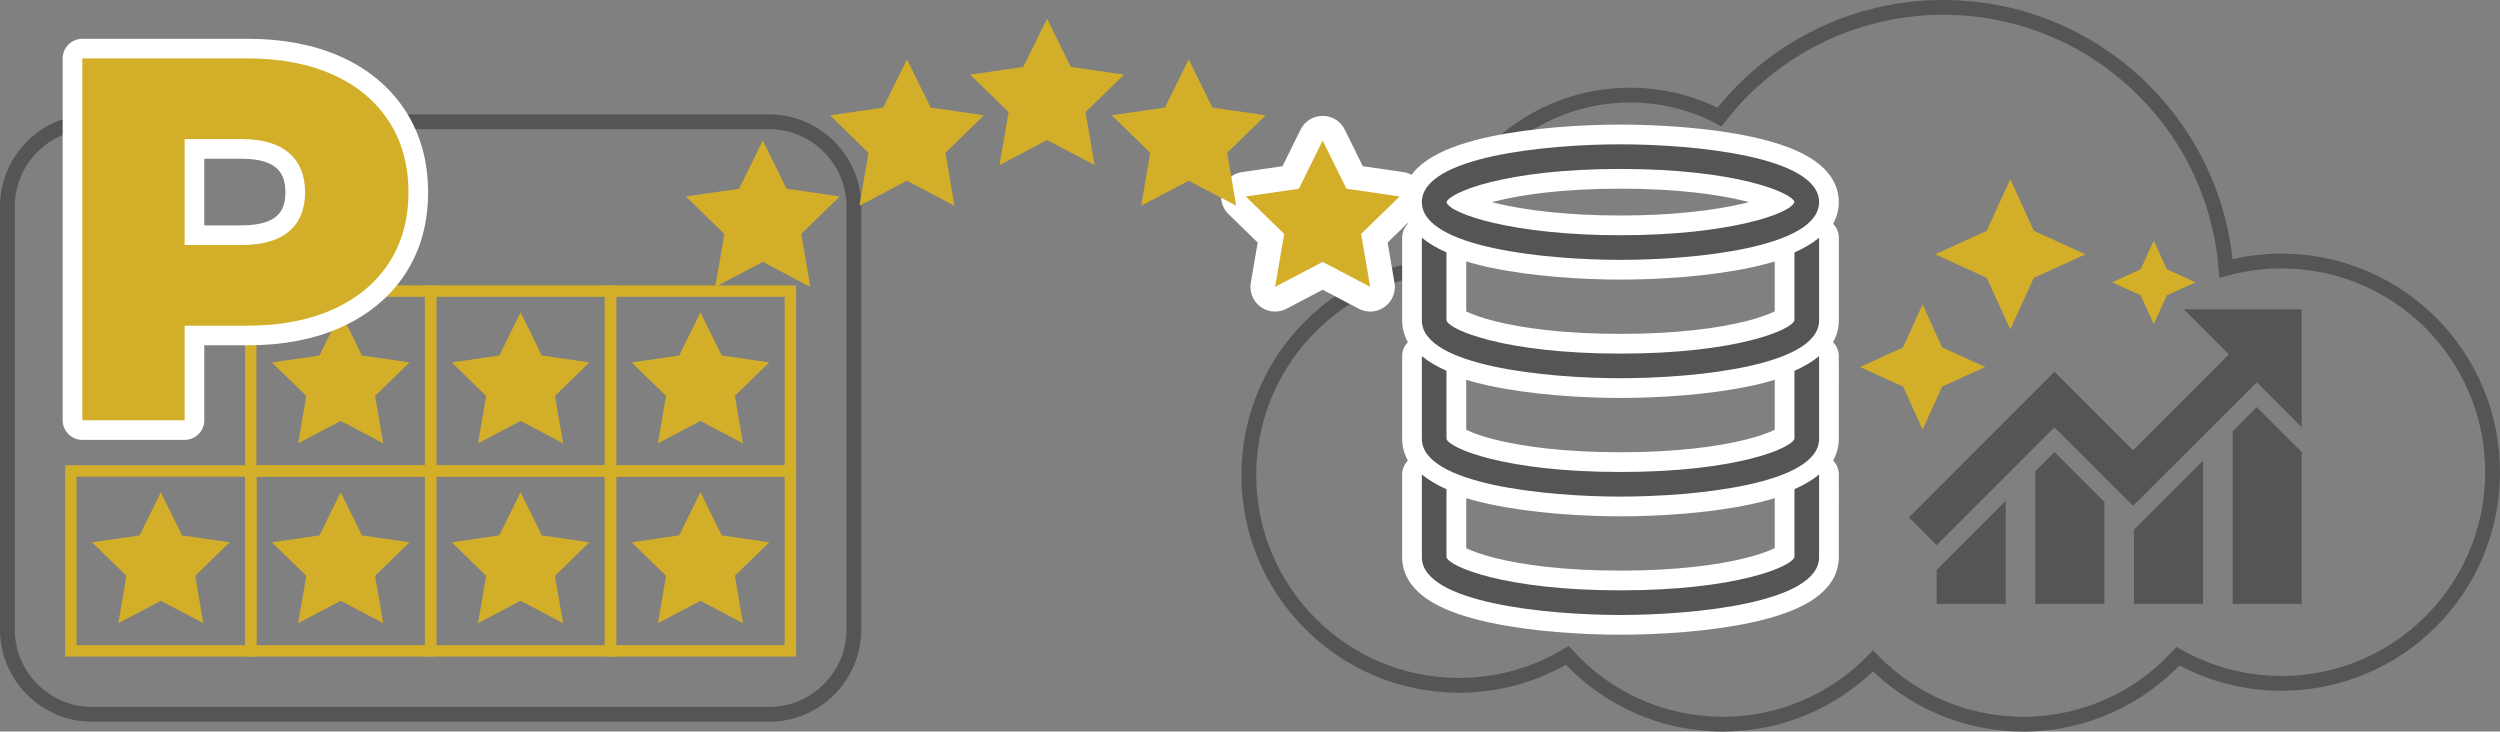 <?xml version="1.0" encoding="utf-8"?>
<!-- Generator: Adobe Illustrator 15.1.0, SVG Export Plug-In . SVG Version: 6.00 Build 0)  -->
<!DOCTYPE svg PUBLIC "-//W3C//DTD SVG 1.1//EN" "http://www.w3.org/Graphics/SVG/1.1/DTD/svg11.dtd">
<svg version="1.1" xmlns="http://www.w3.org/2000/svg" xmlns:xlink="http://www.w3.org/1999/xlink" x="0px" y="0px"
	 width="352.083px" height="103.026px" viewBox="0 0 352.083 103.026" enable-background="new 0 0 352.083 103.026"
	 xml:space="preserve">
<rect x="0" y="0" width="352.083" height="103.026" fill="#808080" stroke="none"/>
<g id="レイヤー_1">
</g>
<g id="obj">
	<g>
		<path fill="none" stroke="#555555" stroke-width="2.083" stroke-miterlimit="10" d="M321.303,36.76
			c-2.707,0-5.324,0.369-7.814,1.046c-1.614-20.572-18.818-36.764-39.806-36.764c-12.816,0-24.223,6.041-31.526,15.43
			c-3.766-1.963-8.043-3.078-12.584-3.078c-13.973,0-25.485,10.507-27.082,24.052c-14.948,1.502-26.615,14.118-26.615,29.46
			c0,16.353,13.256,29.611,29.612,29.611c5.575,0,10.783-1.541,15.234-4.216c5.415,5.95,13.223,9.684,21.902,9.684
			c8.293,0,15.784-3.411,21.159-8.902c5.375,5.491,12.866,8.902,21.159,8.902c8.618,0,16.376-3.687,21.789-9.565
			c4.306,2.43,9.277,3.818,14.574,3.818c16.425,0,29.738-13.314,29.738-29.738C351.042,50.075,337.728,36.76,321.303,36.76z"/>
		<g>
			<path fill="none" stroke="#555555" stroke-width="2.083" stroke-miterlimit="10" d="M1.042,29.073
				c0-6.557,5.365-11.921,11.921-11.921l95.37,0c6.557,0,11.921,5.365,11.921,11.921V88.68c0,6.557-5.365,11.921-11.921,11.921
				l-95.37,0c-6.557,0-11.921-5.364-11.921-11.921V29.073z"/>
		</g>
		<g>
			
				<rect x="85.979" y="66.325" fill="none" stroke="#D2AE29" stroke-width="1.606" stroke-miterlimit="10" width="25.333" height="25.336"/>
			
				<rect x="60.648" y="66.325" fill="none" stroke="#D2AE29" stroke-width="1.606" stroke-miterlimit="10" width="25.331" height="25.336"/>
			
				<rect x="35.313" y="66.325" fill="none" stroke="#D2AE29" stroke-width="1.606" stroke-miterlimit="10" width="25.335" height="25.336"/>
			
				<rect x="85.979" y="40.996" fill="none" stroke="#D2AE29" stroke-width="1.606" stroke-miterlimit="10" width="25.333" height="25.33"/>
			
				<rect x="60.648" y="40.996" fill="none" stroke="#D2AE29" stroke-width="1.606" stroke-miterlimit="10" width="25.331" height="25.33"/>
			
				<rect x="35.313" y="40.994" fill="none" stroke="#D2AE29" stroke-width="1.606" stroke-miterlimit="10" width="25.335" height="25.331"/>
			
				<rect x="9.982" y="66.327" fill="none" stroke="#D2AE29" stroke-width="1.606" stroke-miterlimit="10" width="25.331" height="25.335"/>
		</g>
		<g>
			<polygon fill="#D2AE29" points="98.646,69.327 101.642,75.398 108.34,76.371 103.493,81.094 104.636,87.766 98.646,84.614 
				92.655,87.766 93.8,81.094 88.953,76.371 95.65,75.398 			"/>
			<polygon fill="#D2AE29" points="73.314,69.329 76.309,75.398 83.006,76.372 78.159,81.095 79.303,87.766 73.314,84.614 
				67.324,87.766 68.468,81.095 63.622,76.372 70.318,75.398 			"/>
			<polygon fill="#D2AE29" points="47.983,69.329 50.975,75.398 57.674,76.372 52.825,81.095 53.973,87.766 47.983,84.615 
				41.991,87.766 43.135,81.095 38.288,76.371 44.987,75.4 			"/>
			<polygon fill="#D2AE29" points="98.646,43.996 101.642,50.067 108.34,51.039 103.493,55.761 104.636,62.434 98.646,59.283 
				92.655,62.434 93.8,55.761 88.953,51.039 95.65,50.067 			"/>
			<polygon fill="#D2AE29" points="73.314,43.996 76.309,50.067 83.006,51.039 78.159,55.761 79.303,62.434 73.314,59.283 
				67.324,62.434 68.468,55.761 63.622,51.039 70.318,50.067 			"/>
			<polygon fill="#D2AE29" points="47.983,43.996 50.975,50.067 57.674,51.039 52.825,55.761 53.973,62.434 47.983,59.284 
				41.991,62.434 43.135,55.761 38.288,51.039 44.987,50.067 			"/>
			<polygon fill="#D2AE29" points="22.648,69.329 25.644,75.4 32.342,76.371 27.494,81.095 28.636,87.766 22.648,84.615 
				16.66,87.766 17.802,81.095 12.957,76.371 19.655,75.4 			"/>
		</g>
		<g>
			<g>
				<path fill="none" stroke="#FFFFFF" stroke-width="5.532" stroke-linecap="round" stroke-linejoin="round" d="M46.896,10.522
					c3.395,1.529,6.015,3.713,7.86,6.553c1.843,2.838,2.767,6.173,2.767,10.008c0,3.834-0.924,7.159-2.767,9.973
					c-1.845,2.814-4.465,4.985-7.86,6.514c-3.397,1.53-7.402,2.293-12.013,2.293h-8.878v13.321H11.592V8.229h23.291
					C39.495,8.229,43.499,8.994,46.896,10.522z M40.708,32.577c1.506-1.285,2.256-3.115,2.256-5.494c0-2.376-0.75-4.223-2.256-5.531
					c-1.504-1.311-3.738-1.965-6.695-1.965h-8.008v14.92h8.008C36.969,34.506,39.204,33.865,40.708,32.577z"/>
			</g>
			<g>
				<path fill="#D2AE29" d="M46.896,10.522c3.395,1.529,6.015,3.713,7.86,6.553c1.843,2.838,2.767,6.173,2.767,10.008
					c0,3.834-0.924,7.159-2.767,9.973c-1.845,2.814-4.465,4.985-7.86,6.514c-3.397,1.53-7.402,2.293-12.013,2.293h-8.878v13.321
					H11.592V8.229h23.291C39.495,8.229,43.499,8.994,46.896,10.522z M40.708,32.577c1.506-1.285,2.256-3.115,2.256-5.494
					c0-2.376-0.75-4.223-2.256-5.531c-1.504-1.311-3.738-1.965-6.695-1.965h-8.008v14.92h8.008
					C36.969,34.506,39.204,33.865,40.708,32.577z"/>
			</g>
		</g>
		<g>
			<polygon fill="#D2AE29" points="107.427,19.794 110.776,26.581 118.264,27.667 112.847,32.948 114.125,40.404 107.427,36.883 
				100.734,40.404 102.01,32.948 96.591,27.667 104.081,26.581 			"/>
		</g>
		<g>
			<polygon fill="#D2AE29" points="127.73,8.366 131.078,15.152 138.566,16.238 133.149,21.519 134.425,28.974 127.73,25.455 
				121.035,28.974 122.31,21.519 116.893,16.238 124.381,15.152 			"/>
		</g>
		<g>
			
				<polygon fill="none" stroke="#FFFFFF" stroke-width="6.944" stroke-linecap="round" stroke-linejoin="round" stroke-miterlimit="10" points="
				186.275,19.794 182.925,26.581 175.438,27.667 180.855,32.948 179.578,40.404 186.275,36.883 192.968,40.404 191.692,32.948 
				197.109,27.667 189.623,26.581 			"/>
			<polygon fill="#D2AE29" points="186.275,19.794 182.925,26.581 175.438,27.667 180.855,32.948 179.578,40.404 186.275,36.883 
				192.968,40.404 191.692,32.948 197.109,27.667 189.623,26.581 			"/>
		</g>
		<g>
			<polygon fill="#D2AE29" points="167.409,8.366 164.058,15.152 156.571,16.238 161.989,21.519 160.713,28.974 167.409,25.455 
				174.102,28.974 172.826,21.519 178.243,16.238 170.754,15.152 			"/>
		</g>
		<g>
			<polygon fill="#D2AE29" points="147.459,2.638 150.81,9.423 158.296,10.511 152.878,15.792 154.156,23.247 147.459,19.727 
				140.763,23.247 142.041,15.792 136.625,10.511 144.112,9.423 			"/>
		</g>
		<g>
			<g>
				<polygon fill="#555555" points="272.744,80.264 272.744,85.049 282.473,85.049 282.473,70.529 				"/>
				<polygon fill="#555555" points="317.824,57.331 314.43,60.725 314.43,85.049 324.158,85.049 324.158,63.668 				"/>
				<polygon fill="#555555" points="289.337,63.668 286.634,66.368 286.634,85.049 296.369,85.049 296.369,70.7 				"/>
				<polygon fill="#555555" points="300.532,74.6 300.532,85.049 310.263,85.049 310.263,64.885 				"/>
				<path fill="#555555" d="M307.564,43.576l6.333,6.337l-13.492,13.496l-11.067-11.064l-20.497,20.521l3.903,3.906l16.593-16.597
					l11.067,11.062l17.422-17.394l6.331,6.332V43.576H307.564z"/>
				<polygon fill="#D2AE29" points="301.487,41.594 297.442,39.757 301.487,37.921 303.322,33.875 305.158,37.921 309.202,39.757 
					305.158,41.594 303.322,45.636 				"/>
				<polygon fill="#D2AE29" points="270.765,60.507 273.517,54.439 279.585,51.687 273.517,48.934 270.765,42.867 268.016,48.934 
					261.948,51.687 268.016,54.439 				"/>
				<polygon fill="#D2AE29" points="283.111,46.395 286.432,39.127 293.697,35.816 286.432,32.501 283.111,25.226 279.8,32.501 
					272.53,35.816 279.8,39.127 				"/>
			</g>
		</g>
		<g>
			
				<path fill="none" stroke="#FFFFFF" stroke-width="5.556" stroke-linecap="round" stroke-linejoin="round" stroke-miterlimit="10" d="
				M228.217,36.598c-10.389,0-27.971-1.713-27.971-8.137s17.582-8.137,27.971-8.137c10.388,0,27.97,1.713,27.97,8.137
				S238.605,36.598,228.217,36.598z M228.217,23.792c-16.343,0-24.151,3.357-24.505,4.694c0.434,1.588,9.231,4.643,24.505,4.643
				c15.273,0,24.071-3.055,24.502-4.693C252.368,27.15,244.56,23.792,228.217,23.792z M252.719,35.551v9.555
				c-0.352,1.336-8.157,4.693-24.502,4.693c-16.343,0-24.151-3.357-24.502-4.669v-9.579c-1.333-0.589-2.51-1.276-3.468-2.069V45.13
				c0,6.424,17.582,8.137,27.971,8.137c10.388,0,27.97-1.713,27.97-8.137V33.483C255.231,34.275,254.054,34.961,252.719,35.551z
				 M252.719,52.222v9.555c-0.352,1.336-8.157,4.693-24.502,4.693c-16.343,0-24.151-3.357-24.502-4.669v-9.58
				c-1.333-0.589-2.51-1.275-3.468-2.069v11.649c0,6.423,17.582,8.137,27.971,8.137c10.388,0,27.97-1.714,27.97-8.137V50.152
				C255.231,50.946,254.054,51.633,252.719,52.222z M252.719,68.892v9.555c-0.352,1.336-8.157,4.694-24.502,4.694
				c-16.343,0-24.151-3.358-24.502-4.668v-9.58c-1.333-0.59-2.51-1.275-3.468-2.071v11.651c0,6.423,17.582,8.136,27.971,8.136
				c10.388,0,27.97-1.713,27.97-8.136V66.821C255.231,67.617,254.054,68.303,252.719,68.892z"/>
			<path fill="#555555" d="M228.217,36.598c-10.389,0-27.971-1.713-27.971-8.137s17.582-8.137,27.971-8.137
				c10.388,0,27.97,1.713,27.97,8.137S238.605,36.598,228.217,36.598z M228.217,23.792c-16.343,0-24.151,3.357-24.505,4.694
				c0.434,1.588,9.231,4.643,24.505,4.643c15.273,0,24.071-3.055,24.502-4.693C252.368,27.15,244.56,23.792,228.217,23.792z
				 M252.719,35.551v9.555c-0.352,1.336-8.157,4.693-24.502,4.693c-16.343,0-24.151-3.357-24.502-4.669v-9.579
				c-1.333-0.589-2.51-1.276-3.468-2.069V45.13c0,6.424,17.582,8.137,27.971,8.137c10.388,0,27.97-1.713,27.97-8.137V33.483
				C255.231,34.275,254.054,34.961,252.719,35.551z M252.719,52.222v9.555c-0.352,1.336-8.157,4.693-24.502,4.693
				c-16.343,0-24.151-3.357-24.502-4.669v-9.58c-1.333-0.589-2.51-1.275-3.468-2.069v11.649c0,6.423,17.582,8.137,27.971,8.137
				c10.388,0,27.97-1.714,27.97-8.137V50.152C255.231,50.946,254.054,51.633,252.719,52.222z M252.719,68.892v9.555
				c-0.352,1.336-8.157,4.694-24.502,4.694c-16.343,0-24.151-3.358-24.502-4.668v-9.58c-1.333-0.59-2.51-1.275-3.468-2.071v11.651
				c0,6.423,17.582,8.136,27.971,8.136c10.388,0,27.97-1.713,27.97-8.136V66.821C255.231,67.617,254.054,68.303,252.719,68.892z"/>
		</g>
	</g>
</g>
<g id="grid">
</g>
<g id="txt">
</g>
</svg>
